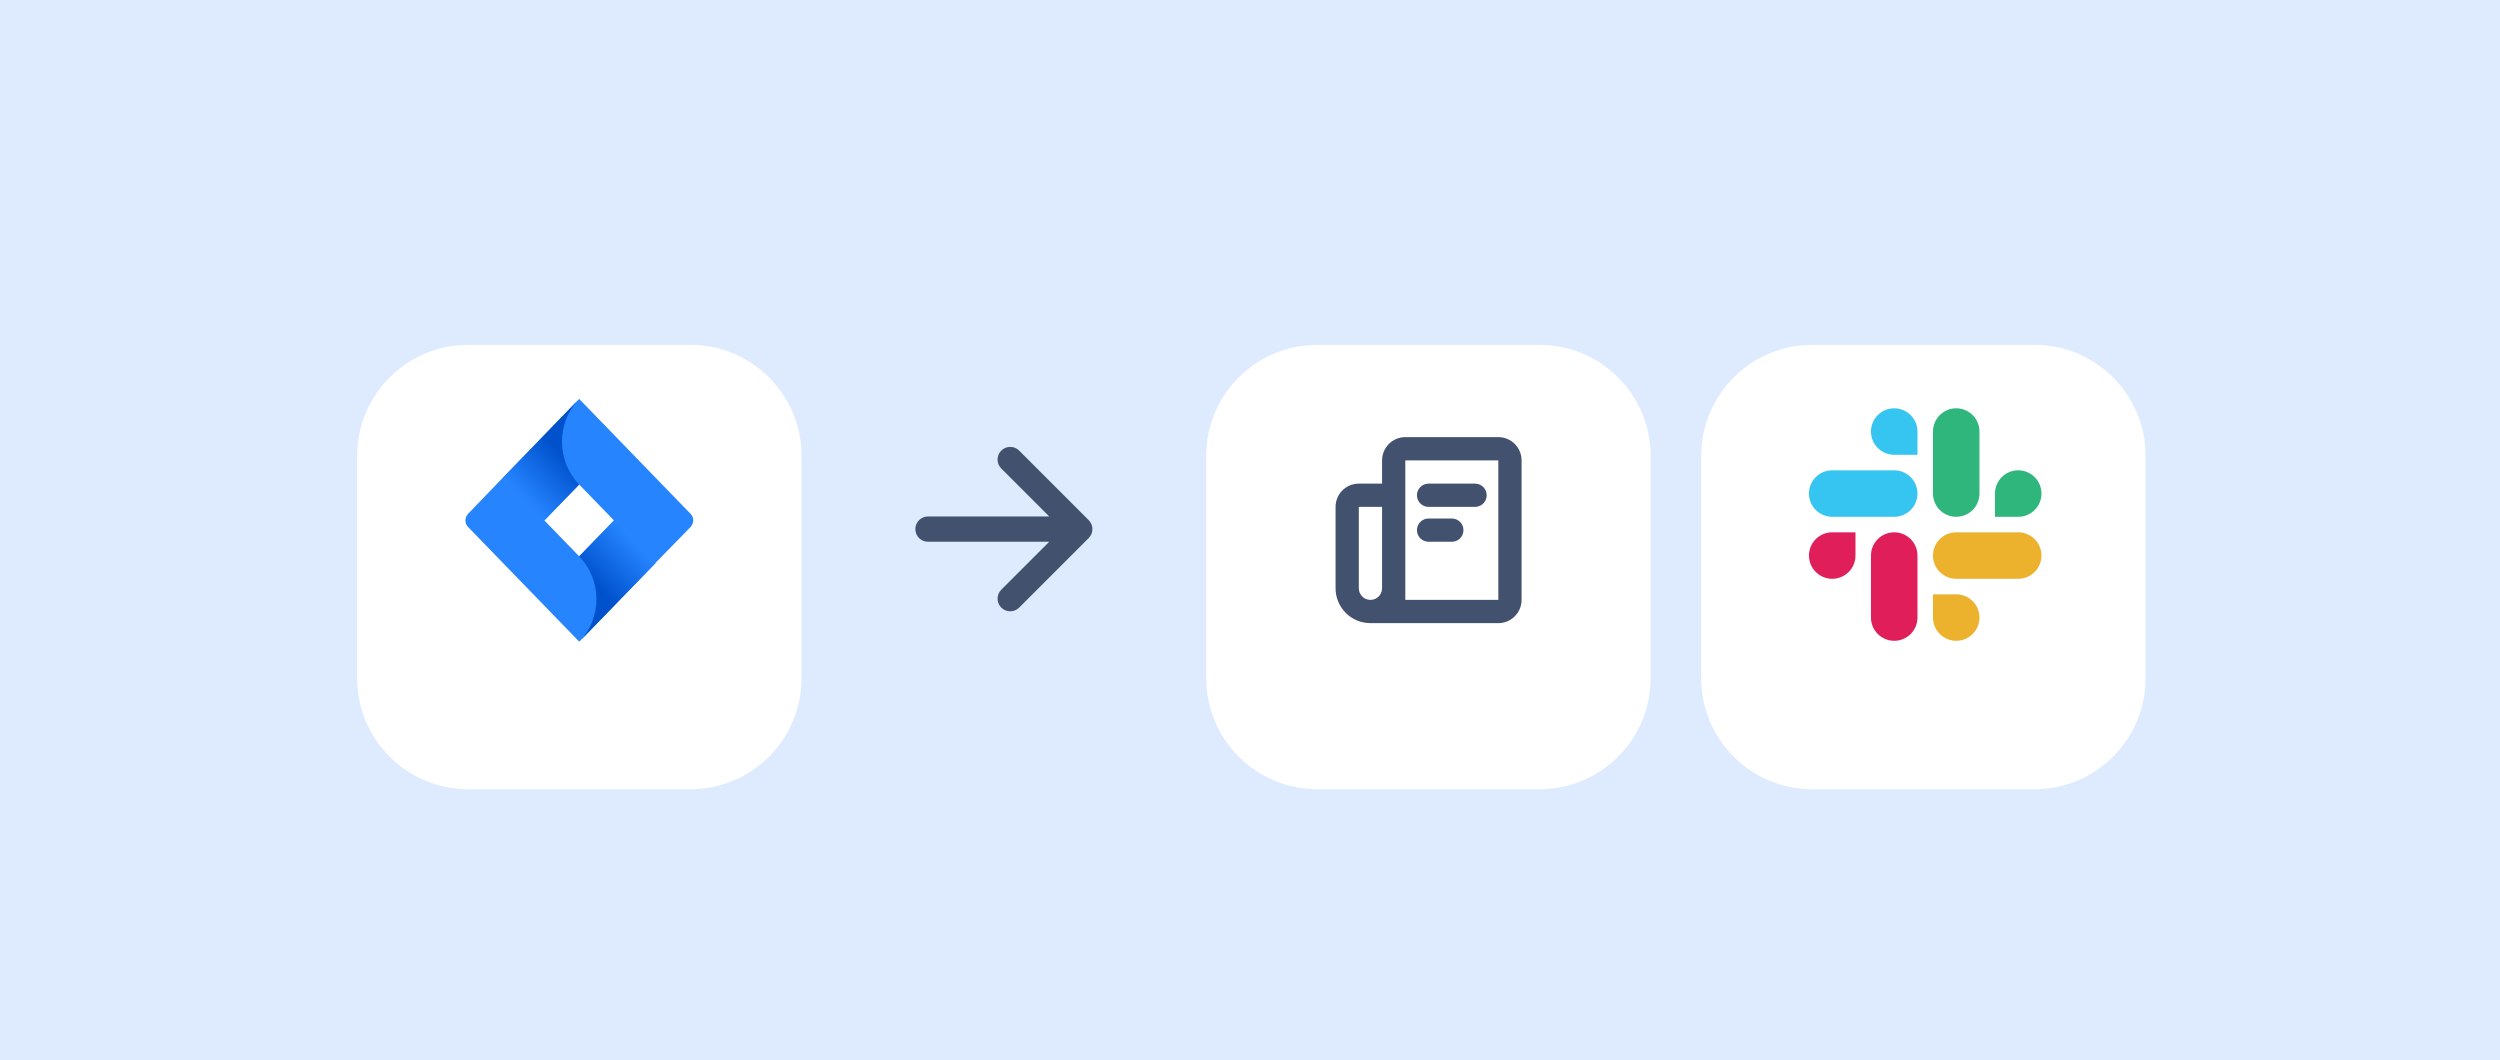 <svg width="448" height="190" viewBox="0 0 448 190" fill="none" xmlns="http://www.w3.org/2000/svg">
<rect width="448" height="190" fill="#DEEBFF"/>
<g filter="url(#filter0_dd)">
<path d="M64 74.908C64 63.913 72.913 55 83.908 55H123.724C134.719 55 143.632 63.913 143.632 74.908V114.724C143.632 125.719 134.719 134.632 123.724 134.632H83.908C72.913 134.632 64 125.719 64 114.724V74.908Z" fill="white"/>
</g>
<rect width="49.77" height="49.77" transform="translate(78.931 69.931)" fill="white" fill-opacity="0.01"/>
<path d="M123.725 92.054L105.57 73.325L103.788 71.486L90.144 85.562L83.907 92.054C83.239 92.743 83.239 93.835 83.907 94.467L96.381 107.336L103.788 114.977L117.432 100.902L117.655 100.672L123.725 94.467C124.393 93.778 124.393 92.686 123.725 92.054ZM103.788 99.695L97.551 93.26L103.788 86.826L110.025 93.26L103.788 99.695Z" fill="#2684FF"/>
<path d="M103.788 86.826C99.723 82.632 99.667 75.795 103.732 71.544L90.144 85.619L97.551 93.26L103.788 86.826Z" fill="url(#paint0_linear)"/>
<path d="M110.081 93.203L103.788 99.695C107.909 103.947 107.909 110.783 103.788 115.035L117.487 100.902L110.081 93.203Z" fill="url(#paint1_linear)"/>
<rect width="54.395" height="54.395" transform="translate(152.697 67.618)" fill="white" fill-opacity="0.01"/>
<path fill-rule="evenodd" clip-rule="evenodd" d="M179.425 80.748C179.215 80.958 179.048 81.208 178.934 81.483C178.82 81.758 178.761 82.053 178.761 82.35C178.761 82.648 178.82 82.943 178.934 83.218C179.048 83.493 179.215 83.743 179.425 83.953L188.022 92.549H166.296C165.695 92.549 165.118 92.788 164.693 93.213C164.268 93.638 164.03 94.215 164.03 94.816C164.03 95.417 164.268 95.993 164.693 96.418C165.118 96.844 165.695 97.082 166.296 97.082H188.022L179.425 105.679C179.215 105.889 179.048 106.139 178.934 106.414C178.82 106.689 178.761 106.984 178.761 107.281C178.761 107.579 178.82 107.874 178.934 108.149C179.048 108.424 179.215 108.673 179.425 108.884C180.309 109.767 181.746 109.767 182.632 108.884L195.096 96.418C195.506 96.009 195.744 95.458 195.76 94.879V94.75C195.743 94.172 195.506 93.622 195.096 93.213L182.632 80.748C182.422 80.537 182.172 80.37 181.897 80.256C181.622 80.142 181.327 80.083 181.029 80.083C180.731 80.083 180.436 80.142 180.161 80.256C179.886 80.37 179.636 80.537 179.425 80.748V80.748Z" fill="#42526E"/>
<g filter="url(#filter1_dd)">
<path d="M216.158 74.908C216.158 63.913 225.071 55 236.065 55H275.881C286.876 55 295.789 63.913 295.789 74.908V114.724C295.789 125.719 286.876 134.632 275.881 134.632H236.065C225.071 134.632 216.158 125.719 216.158 114.724V74.908Z" fill="white"/>
</g>
<rect width="50" height="50" transform="translate(231 70)" fill="white" fill-opacity="0.01"/>
<path d="M268.5 78.333C270.801 78.333 272.667 80.199 272.667 82.5V107.5C272.667 109.801 270.801 111.667 268.5 111.667H249.75C248.342 111.667 247.111 111.667 245.583 111.667C242.132 111.667 239.333 108.868 239.333 105.417V90.833C239.333 88.532 241.199 86.667 243.5 86.667H247.667V82.5C247.667 80.199 249.532 78.333 251.833 78.333H268.5ZM268.5 82.5H251.833V107.498L268.5 107.5V82.5ZM247.667 90.833H243.5V105.417C243.5 106.567 244.433 107.5 245.583 107.5C246.734 107.5 247.667 106.567 247.667 105.417V90.833ZM260.167 92.917C261.317 92.917 262.25 93.849 262.25 95C262.25 96.068 261.446 96.949 260.41 97.069L260.167 97.083H256C254.849 97.083 253.917 96.151 253.917 95C253.917 93.932 254.721 93.051 255.757 92.931L256 92.917H260.167ZM264.333 86.667C265.484 86.667 266.417 87.599 266.417 88.75C266.417 89.818 265.612 90.699 264.576 90.819L264.333 90.833H256C254.849 90.833 253.917 89.901 253.917 88.75C253.917 87.682 254.721 86.801 255.757 86.681L256 86.667H264.333Z" fill="#42526E"/>
<g filter="url(#filter2_dd)">
<path d="M304.855 74.908C304.855 63.913 313.768 55 324.763 55H364.579C375.573 55 384.486 63.913 384.486 74.908V114.724C384.486 125.719 375.573 134.632 364.579 134.632H324.763C313.768 134.632 304.855 125.719 304.855 114.724V74.908Z" fill="white"/>
</g>
<path fill-rule="evenodd" clip-rule="evenodd" d="M339.443 73.167C337.14 73.168 335.276 75.034 335.278 77.332C335.276 79.631 337.142 81.496 339.445 81.498H343.612V77.334C343.614 75.035 341.748 73.17 339.443 73.167C339.445 73.167 339.445 73.167 339.443 73.167V73.167ZM339.443 84.278H328.334C326.031 84.279 324.165 86.145 324.167 88.443C324.163 90.742 326.029 92.607 328.332 92.611H339.443C341.746 92.609 343.612 90.743 343.61 88.445C343.612 86.145 341.746 84.279 339.443 84.278V84.278Z" fill="#36C5F0"/>
<path fill-rule="evenodd" clip-rule="evenodd" d="M365.833 88.444C365.835 86.145 363.969 84.28 361.666 84.278C359.362 84.28 357.497 86.145 357.498 88.444V92.611H361.666C363.969 92.609 365.835 90.744 365.833 88.444ZM354.722 88.444V77.333C354.724 75.036 352.86 73.171 350.556 73.167C348.253 73.169 346.387 75.034 346.389 77.333V88.444C346.386 90.742 348.251 92.608 350.555 92.611C352.858 92.609 354.724 90.744 354.722 88.444Z" fill="#2EB67D"/>
<path fill-rule="evenodd" clip-rule="evenodd" d="M350.555 114.833C352.858 114.832 354.723 112.966 354.722 110.668C354.723 108.369 352.858 106.503 350.555 106.502H346.387V110.668C346.386 112.964 348.251 114.83 350.555 114.833ZM350.555 103.721H361.666C363.969 103.719 365.834 101.854 365.833 99.555C365.836 97.256 363.97 95.391 361.667 95.388H350.556C348.253 95.389 346.387 97.255 346.389 99.553C346.387 101.854 348.251 103.719 350.555 103.721V103.721Z" fill="#ECB22E"/>
<path fill-rule="evenodd" clip-rule="evenodd" d="M324.167 99.555C324.165 101.853 326.031 103.719 328.334 103.72C330.638 103.719 332.503 101.853 332.502 99.555V95.389H328.334C326.031 95.391 324.165 97.256 324.167 99.555ZM335.278 99.555V110.665C335.275 112.964 337.14 114.829 339.444 114.833C341.747 114.831 343.613 112.966 343.611 110.667V99.558C343.614 97.259 341.749 95.394 339.445 95.391C337.14 95.391 335.276 97.256 335.278 99.555C335.278 99.556 335.278 99.555 335.278 99.555Z" fill="#E01E5A"/>
<defs>
<filter id="filter0_dd" x="52.668" y="50.467" width="102.296" height="102.296" filterUnits="userSpaceOnUse" color-interpolation-filters="sRGB">
<feFlood flood-opacity="0" result="BackgroundImageFix"/>
<feColorMatrix in="SourceAlpha" type="matrix" values="0 0 0 0 0 0 0 0 0 0 0 0 0 0 0 0 0 0 127 0"/>
<feOffset/>
<feGaussianBlur stdDeviation="1.133"/>
<feColorMatrix type="matrix" values="0 0 0 0 0.035 0 0 0 0 0.118 0 0 0 0 0.259 0 0 0 0.31 0"/>
<feBlend mode="normal" in2="BackgroundImageFix" result="effect1_dropShadow"/>
<feColorMatrix in="SourceAlpha" type="matrix" values="0 0 0 0 0 0 0 0 0 0 0 0 0 0 0 0 0 0 127 0"/>
<feOffset dy="6.799"/>
<feGaussianBlur stdDeviation="5.666"/>
<feColorMatrix type="matrix" values="0 0 0 0 0.035 0 0 0 0 0.118 0 0 0 0 0.259 0 0 0 0.2 0"/>
<feBlend mode="normal" in2="effect1_dropShadow" result="effect2_dropShadow"/>
<feBlend mode="normal" in="SourceGraphic" in2="effect2_dropShadow" result="shape"/>
</filter>
<filter id="filter1_dd" x="204.825" y="50.467" width="102.296" height="102.296" filterUnits="userSpaceOnUse" color-interpolation-filters="sRGB">
<feFlood flood-opacity="0" result="BackgroundImageFix"/>
<feColorMatrix in="SourceAlpha" type="matrix" values="0 0 0 0 0 0 0 0 0 0 0 0 0 0 0 0 0 0 127 0"/>
<feOffset/>
<feGaussianBlur stdDeviation="1.133"/>
<feColorMatrix type="matrix" values="0 0 0 0 0.035 0 0 0 0 0.118 0 0 0 0 0.259 0 0 0 0.31 0"/>
<feBlend mode="normal" in2="BackgroundImageFix" result="effect1_dropShadow"/>
<feColorMatrix in="SourceAlpha" type="matrix" values="0 0 0 0 0 0 0 0 0 0 0 0 0 0 0 0 0 0 127 0"/>
<feOffset dy="6.799"/>
<feGaussianBlur stdDeviation="5.666"/>
<feColorMatrix type="matrix" values="0 0 0 0 0.035 0 0 0 0 0.118 0 0 0 0 0.259 0 0 0 0.2 0"/>
<feBlend mode="normal" in2="effect1_dropShadow" result="effect2_dropShadow"/>
<feBlend mode="normal" in="SourceGraphic" in2="effect2_dropShadow" result="shape"/>
</filter>
<filter id="filter2_dd" x="293.523" y="50.467" width="102.296" height="102.296" filterUnits="userSpaceOnUse" color-interpolation-filters="sRGB">
<feFlood flood-opacity="0" result="BackgroundImageFix"/>
<feColorMatrix in="SourceAlpha" type="matrix" values="0 0 0 0 0 0 0 0 0 0 0 0 0 0 0 0 0 0 127 0"/>
<feOffset/>
<feGaussianBlur stdDeviation="1.133"/>
<feColorMatrix type="matrix" values="0 0 0 0 0.035 0 0 0 0 0.118 0 0 0 0 0.259 0 0 0 0.31 0"/>
<feBlend mode="normal" in2="BackgroundImageFix" result="effect1_dropShadow"/>
<feColorMatrix in="SourceAlpha" type="matrix" values="0 0 0 0 0 0 0 0 0 0 0 0 0 0 0 0 0 0 127 0"/>
<feOffset dy="6.799"/>
<feGaussianBlur stdDeviation="5.666"/>
<feColorMatrix type="matrix" values="0 0 0 0 0.035 0 0 0 0 0.118 0 0 0 0 0.259 0 0 0 0.2 0"/>
<feBlend mode="normal" in2="effect1_dropShadow" result="effect2_dropShadow"/>
<feBlend mode="normal" in="SourceGraphic" in2="effect2_dropShadow" result="shape"/>
</filter>
<linearGradient id="paint0_linear" x1="102.696" y1="80.302" x2="93.713" y2="89.009" gradientUnits="userSpaceOnUse">
<stop offset="0.176" stop-color="#0052CC"/>
<stop offset="1" stop-color="#2684FF"/>
</linearGradient>
<linearGradient id="paint1_linear" x1="105.002" y1="106.118" x2="113.966" y2="97.428" gradientUnits="userSpaceOnUse">
<stop offset="0.176" stop-color="#0052CC"/>
<stop offset="1" stop-color="#2684FF"/>
</linearGradient>
</defs>
</svg>
